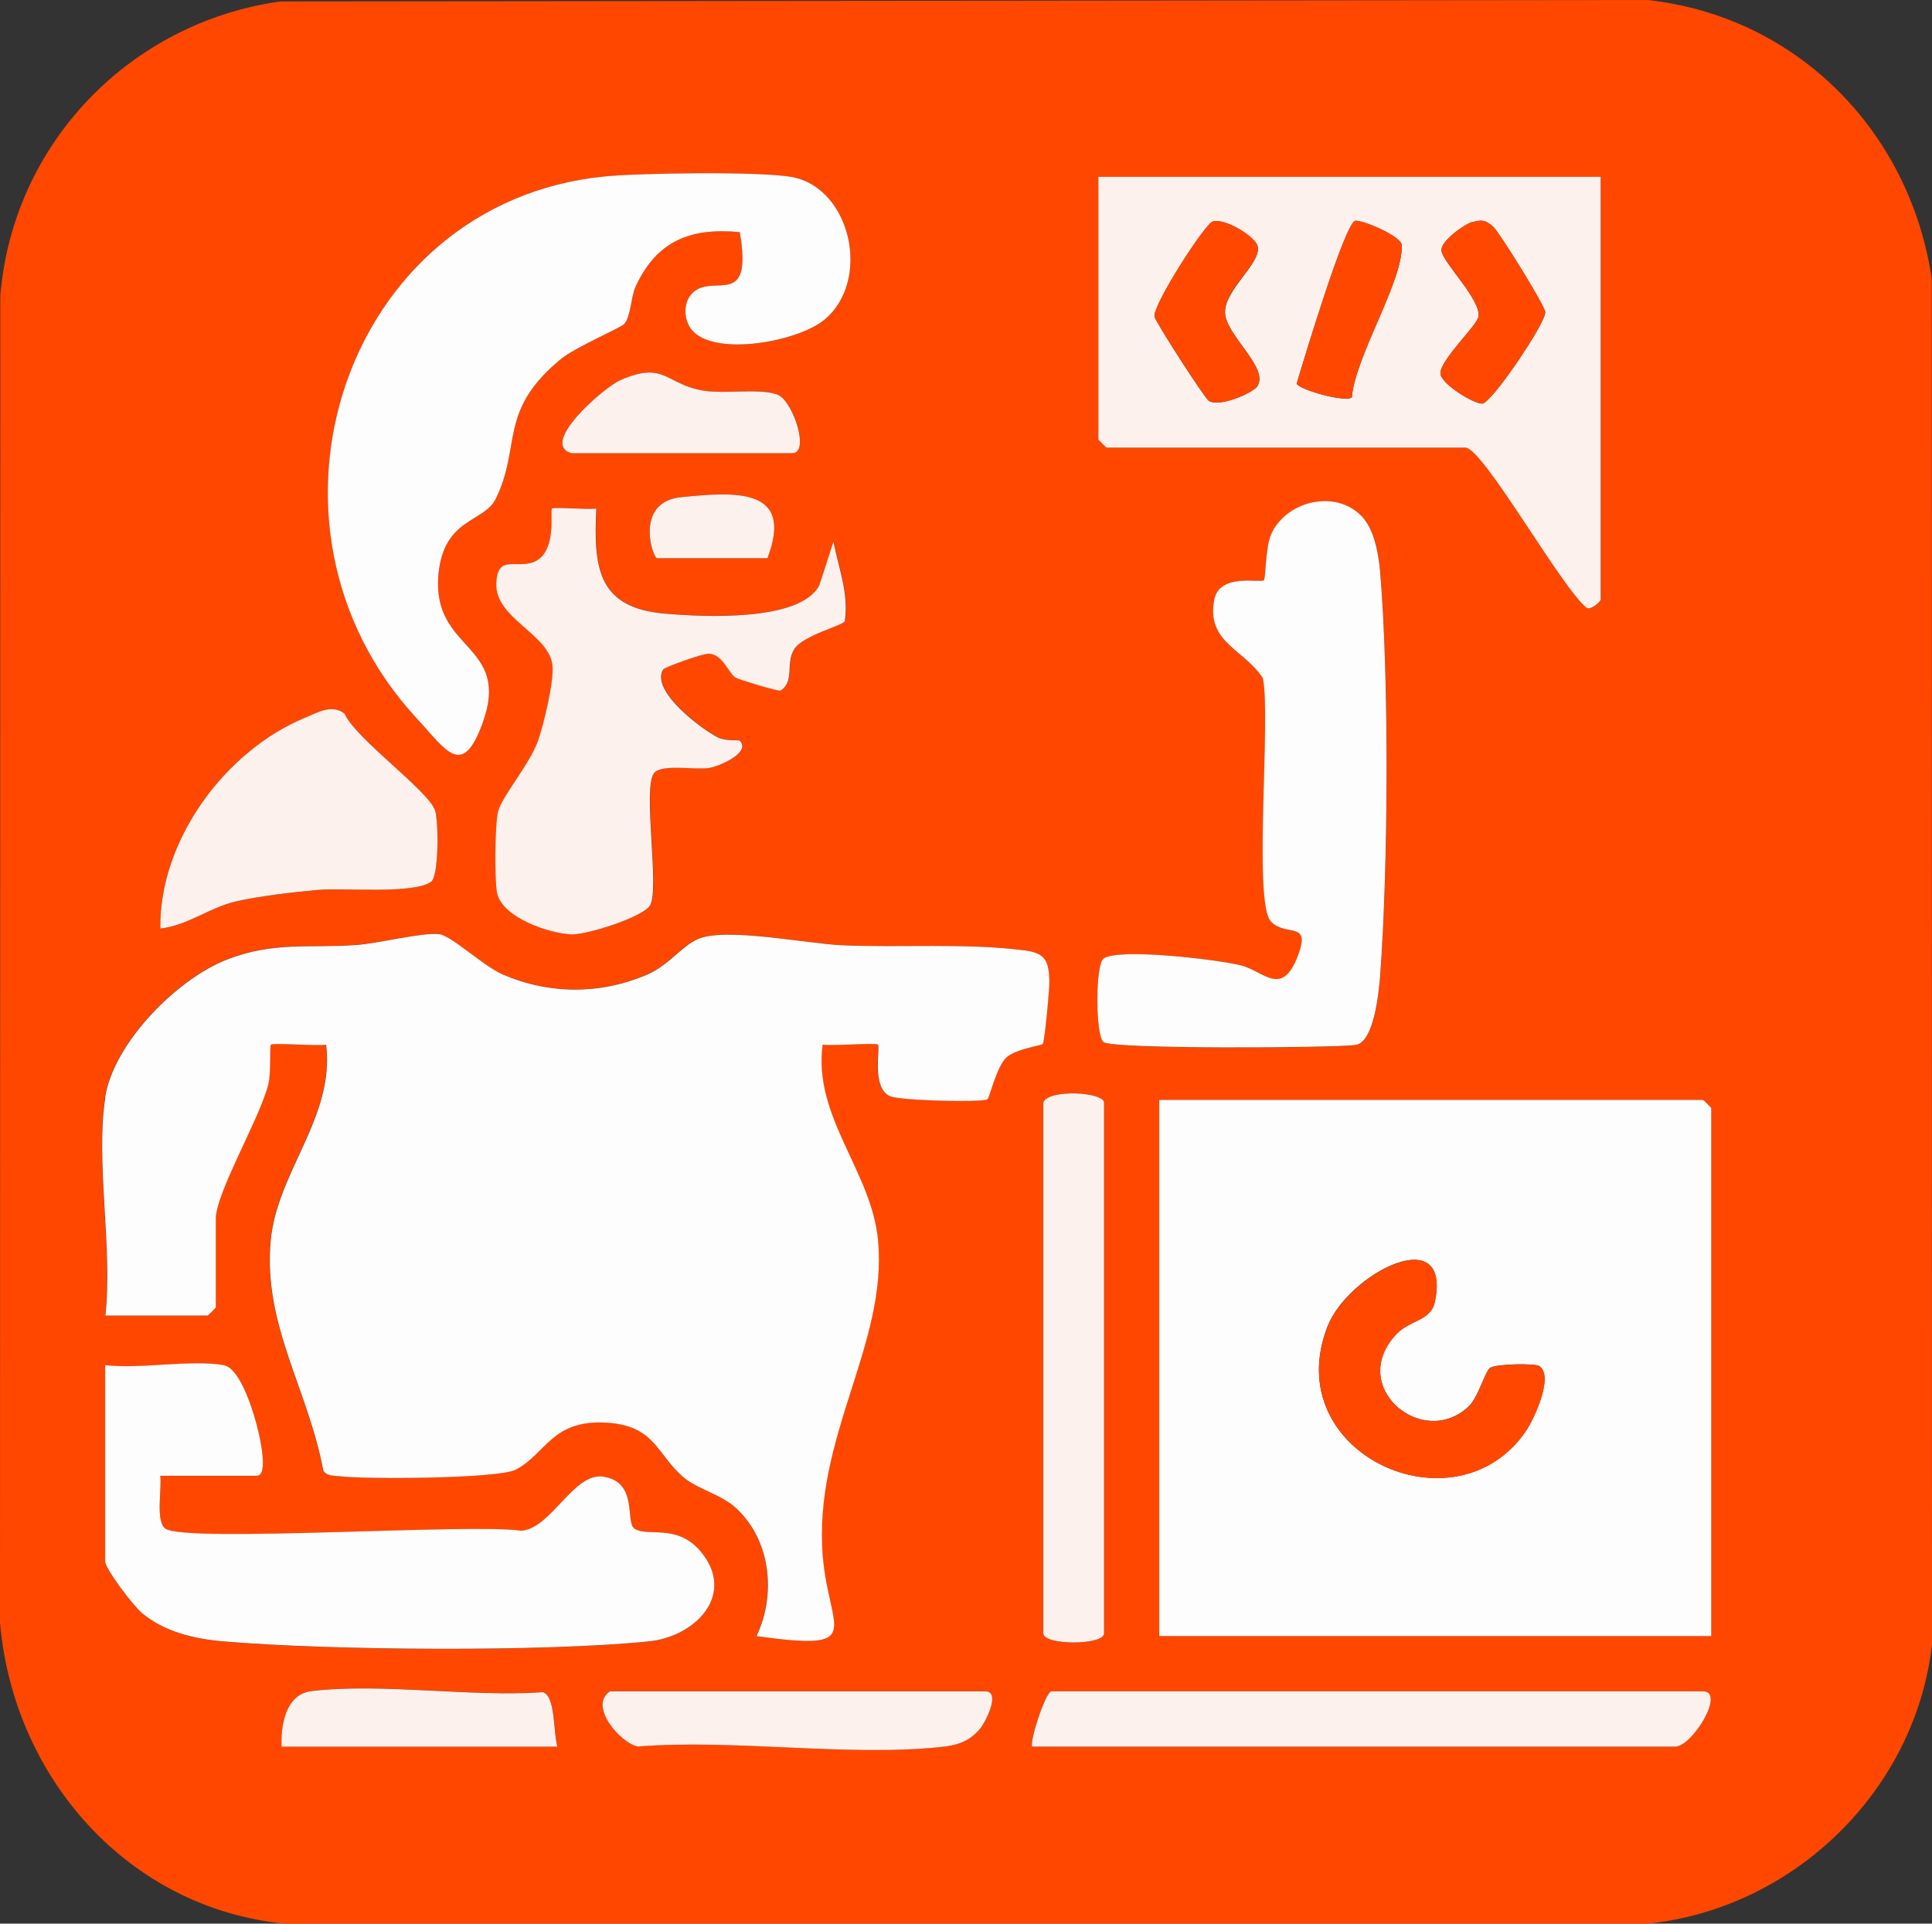 <?xml version="1.0" encoding="UTF-8"?>
<svg id="Capa_1" data-name="Capa 1" xmlns="http://www.w3.org/2000/svg" viewBox="0 0 174.59 173.86">
  <rect x="0" y="0" width="174.59" height="173.86" fill="#333333" stroke="none"/>
  <defs>
    <style>
      .cls-1 {
        fill: #fefdfd;
      }

      .cls-2 {
        fill: #fcf1ed;
      }

      .cls-3 {
        fill: #ff4700;
      }
    </style>
  </defs>
  <path class="cls-3" d="M25.34.13l123.54-.13c13.5,1.47,23.73,11.88,25.69,25.22l.02,123.41c-1.52,13.24-12.5,23.86-25.68,25.23H25.69c-14.18-1.43-24.5-13.26-25.69-27.23L.03,26.73C1.15,12.96,11.77,2.02,25.34.13ZM62.52,29.82c2.04,2.45,9.59,1.08,11.99-.93,4.27-3.57,2.37-11.91-2.94-12.89-2.86-.53-13.78-.37-16.96-.05-23.52,2.34-33.15,31.49-16.94,48.99,2.64,2.85,4.09,5.47,5.93.44,2.66-7.29-4.6-6.46-3.98-13.43.46-5.17,4.1-4.7,5.17-6.85,2.36-4.75.18-7.92,5.86-12.62,1.36-1.12,5.45-2.84,5.77-3.21.62-.73.59-2.44,1.05-3.44,1.89-4.05,4.9-5.29,9.38-4.85,1.21,7.06-2.38,3.68-4.25,5.48-.88.85-.86,2.44-.08,3.36ZM144.65,15.98h-45.38v23.73c0,.05.7.75.75.75h32.42c1.58,0,8.82,12.91,10.98,14.49.42.19,1.24-.59,1.24-.75V15.98ZM51.64,40.96h19.95c1.62,0,.14-4.58-1.24-5.25s-4.72-.11-6.61-.38c-3.59-.52-3.58-2.79-7.71-.96-1.44.64-7.36,5.73-4.39,6.59ZM69.34,50.45c2.47-6.45-2.99-5.99-7.76-5.52-4.33.43-2.58,5.52-2.22,5.52h9.97ZM123.03,46.63c-2.35-2.4-6.81-1.38-8.17,1.71-.48,1.1-.49,3.96-.63,4.11-.28.28-4.02-.7-4.49,1.76-.74,3.87,2.68,4.45,4.39,7.09.75,3.48-.91,20.29.73,22,1.36,1.42,3.61-.09,2.48,2.98-1.46,3.97-2.97,1.54-5.19.98s-11.02-1.59-12.41-.62c-.76.53-.74,7.04,0,7.56.93.65,20.46.53,22.74.26,1.68-.2,2.13-4.7,2.25-6.26.73-9.73.82-26.84,0-36.51-.14-1.62-.53-3.87-1.69-5.05ZM53.89,45.95c-.73.12-3.84-.16-3.99,0-.19.2.53,4.19-1.84,4.9-1.57.47-3.08-.66-3.19,1.85-.14,3.21,4.84,4.62,5.08,7.48.12,1.45-.79,5.26-1.3,6.74-.72,2.08-3.25,5.04-3.61,6.38-.3,1.12-.33,6.19-.11,7.36.43,2.28,4.76,3.72,6.74,3.78,1.37.05,6.49-1.57,7.1-2.63.87-1.52-.67-10.48.33-11.91.63-.91,3.71-.3,4.99-.5.95-.15,3.83-1.41,2.78-2.47-.07-.07-1.28.05-1.95-.28-1.47-.72-6.16-4.25-4.97-6.16.12-.19,3.54-1.45,4.12-1.42,1.3.05,1.79,1.83,2.46,2.18.39.2,3.81,1.23,4.03,1.16,1.31-.86.42-2.45,1.25-3.77s4.45-2.12,4.56-2.52c.35-2.59-.56-4.73-1.03-7.18l-1.28,3.95c-1.73,3.33-10.58,2.84-13.94,2.56-6.06-.51-6.48-4.08-6.21-9.51ZM14.49,83.92c2.41-.26,4.41-1.88,6.79-2.44,2.1-.49,5.23-.84,7.43-1.05s8.62.4,10.24-.73c.71-.5.67-5.41.38-6.41-.53-1.79-7.14-6.44-8.2-8.8-1.15-.87-2.38-.11-3.52.36-7.27,2.99-13.24,11.14-13.12,19.07ZM9.5,99.16c-.91,5.75.68,13.73,0,19.73h9.23c.05,0,.75-.7.75-.75v-7.99c0-2.37,4.02-9.15,4.76-12.21.24-.98.1-3.4.22-3.53.18-.18,4.15.13,4.99,0,.81,6.52-4.44,11.48-5.01,17.72-.7,7.61,3.41,13.48,4.75,20.76.37.55.93.45,1.47.52,2.36.29,14.34.23,15.92-.59,2.72-1.4,3.17-4.44,7.97-4.26s4.74,2.98,7.32,5.05c1.24,1,3.38,1.48,4.72,2.77,3.07,2.95,3.52,7.76,1.75,11.48,10.02,1.4,6.54-.44,5.99-7.25-.86-10.75,5.86-19.09,5-28.49-.57-6.27-5.89-11.18-5.01-17.72.84.13,4.82-.18,4.99,0,.25.26-.63,3.93,1.11,4.67.95.4,8.32.58,8.8.27.17-.11.84-2.97,1.71-3.78.83-.76,3.17-1.07,3.28-1.21.18-.22.63-5.05.6-5.7-.06-1.83-.38-2.53-2.27-2.77-5.32-.67-11.16-.22-16.5-.46-3.16-.14-10.49-1.65-12.99-.56-1.52.66-2.6,2.38-4.71,3.27-4.16,1.75-8.74,1.72-12.89-.05-1.79-.76-4.71-3.57-5.82-3.67-1.62-.14-5.54.85-7.47.99-4.24.29-7.43-.33-11.66,1.31-4.54,1.75-10.25,7.55-11.02,12.44ZM94.28,99.66v47.96c0,1.1,5.49,1.1,5.49,0v-47.96c0-.98-5.1-1.25-5.49,0ZM154.63,147.87v-47.71c0-.05-.7-.75-.75-.75h-49.13v48.46h49.87ZM20.22,123.39c-3.11-.52-7.46.38-10.72,0v17.73c0,.68,2.54,4.02,3.32,4.67,2.06,1.73,4.78,2.34,7.41,2.57,9.56.82,28.94.96,38.39,0,4.28-.43,7.95-4.3,4.67-8.16-2.13-2.52-4.76-1.26-5.95-2.03-.88-.58.38-4.2-2.82-4.7-2.68-.42-4.69,4.67-7.4,4.89-4.35-.69-30.33,1.1-32.17-.19-.92-.64-.31-3.59-.47-4.78h8.73c1.06,0,.29-3.34.11-4.11-.35-1.47-1.58-5.63-3.1-5.88ZM50.39,157.86c-.4-1.23-.16-4.54-1.31-4.93-6.57.46-14.51-.85-20.91-.1-2.34.27-2.8,3.07-2.71,5.02h24.94ZM55.13,152.86c-1.98,1.32.95,4.69,2.51,4.98,8.73-.68,18.9.95,27.45.04,1.4-.15,2.45-.47,3.42-1.57.58-.67,1.97-3.46.54-3.46h-33.91ZM93.28,157.86h58.1c1.53,0,4.6-5,2.49-5h-58.85c-.55,0-2.04,4.71-1.75,5Z"/>
  <path class="cls-1" d="M9.5,99.16c.77-4.89,6.48-10.68,11.02-12.44,4.24-1.64,7.42-1.01,11.66-1.31,1.93-.13,5.85-1.13,7.47-.99,1.11.1,4.03,2.91,5.82,3.67,4.15,1.78,8.73,1.8,12.89.05,2.11-.89,3.19-2.61,4.71-3.27,2.49-1.09,9.82.42,12.99.56,5.34.24,11.18-.22,16.5.46,1.89.24,2.21.93,2.27,2.77.02.64-.42,5.48-.6,5.7-.11.13-2.45.45-3.28,1.21-.88.8-1.54,3.66-1.71,3.78-.48.31-7.85.13-8.8-.27-1.73-.73-.86-4.41-1.11-4.67-.18-.18-4.15.14-4.99,0-.88,6.54,4.44,11.45,5.01,17.72.86,9.4-5.86,17.74-5,28.49.55,6.81,4.03,8.65-5.99,7.25,1.77-3.72,1.32-8.54-1.75-11.48-1.34-1.29-3.48-1.77-4.72-2.77-2.58-2.08-2.57-4.87-7.32-5.05s-5.25,2.85-7.97,4.26c-1.59.82-13.56.88-15.92.59-.55-.07-1.11.03-1.47-.52-1.34-7.28-5.45-13.15-4.75-20.76.57-6.23,5.82-11.2,5.01-17.72-.84.13-4.82-.18-4.99,0-.12.13.01,2.55-.22,3.53-.74,3.06-4.76,9.85-4.76,12.21v7.99c0,.05-.7.75-.75.75h-9.23c.68-6-.91-13.98,0-19.73Z"/>
  <path class="cls-1" d="M154.63,147.87h-49.87v-48.46h49.13c.05,0,.75.7.75.75v47.71ZM139.09,123.46c-.41-.26-3.92-.19-4.43.16-.47.32-1.06,2.68-1.97,3.52-4.16,3.88-10.95-1.81-6.53-6.54,1.26-1.34,3.15-1.18,3.51-2.98,1.49-7.33-7.85-2.5-9.71,2.27-4.47,11.49,11.58,18.75,17.92,9.45.75-1.1,2.58-5.02,1.2-5.89Z"/>
  <path class="cls-2" d="M144.65,15.98v38.22c0,.15-.82.93-1.24.75-2.16-1.58-9.39-14.49-10.98-14.49h-32.42c-.05,0-.75-.7-.75-.75V15.98h45.38ZM113.64,34.88c1.01-1.72-2.91-4.6-2.94-6.65s3.26-4.42,2.96-5.94c-.18-.9-3.02-2.62-4.08-2.26-.71.23-5.41,7.55-5.25,8.58.07.46,4.53,7.38,4.91,7.62,1,.62,4.06-.77,4.4-1.34ZM122.16,35.91c.31-3.71,4.6-10.44,4.52-13.73-.02-.83-3.48-2.27-4.19-2.23-.91.05-4.74,12.81-5.31,14.71.09.52,4.41,1.75,4.98,1.25ZM133.06,20.07c-.73.19-2.88,1.74-2.8,2.57.1,1.09,3.64,4.48,3.34,6.01-.16.81-3.42,3.85-3.43,5.09,0,.91,2.97,2.76,3.78,2.74s5.69-7.21,5.69-8.25c0-.57-4.19-7.29-4.71-7.74-.69-.6-.99-.64-1.87-.41Z"/>
  <path class="cls-1" d="M62.52,29.82c-.77-.93-.8-2.52.08-3.36,1.87-1.8,5.47,1.57,4.25-5.48-4.47-.43-7.48.8-9.38,4.85-.47.99-.44,2.71-1.05,3.44-.32.37-4.41,2.09-5.77,3.21-5.68,4.7-3.5,7.87-5.86,12.62-1.07,2.15-4.71,1.69-5.17,6.85-.62,6.98,6.64,6.15,3.98,13.43-1.84,5.04-3.29,2.41-5.93-.44-16.22-17.5-6.58-46.65,16.94-48.99,3.18-.32,14.1-.48,16.96.05,5.31.98,7.21,9.32,2.94,12.89-2.4,2-9.95,3.38-11.99.93Z"/>
  <path class="cls-1" d="M20.22,123.39c1.53.26,2.76,4.41,3.1,5.88.18.76.95,4.11-.11,4.11h-8.73c.16,1.18-.45,4.14.47,4.78,1.84,1.29,27.82-.5,32.17.19,2.71-.22,4.72-5.3,7.4-4.89,3.2.5,1.94,4.12,2.82,4.7,1.19.78,3.81-.48,5.95,2.03,3.28,3.87-.39,7.73-4.67,8.16-9.44.96-28.83.82-38.39,0-2.63-.22-5.35-.84-7.41-2.57-.78-.65-3.32-3.99-3.32-4.67v-17.73c3.26.38,7.61-.52,10.72,0Z"/>
  <path class="cls-1" d="M123.03,46.63c1.16,1.18,1.55,3.44,1.69,5.05.82,9.66.73,26.77,0,36.51-.12,1.57-.57,6.07-2.25,6.26-2.28.27-21.81.39-22.74-.26-.74-.52-.76-7.03,0-7.56,1.39-.97,10.29.09,12.41.62s3.72,2.99,5.19-.98c1.13-3.07-1.12-1.56-2.48-2.98-1.63-1.71.02-18.52-.73-22-1.72-2.64-5.13-3.22-4.39-7.09.47-2.45,4.21-1.48,4.49-1.76.15-.15.15-3.01.63-4.11,1.36-3.09,5.82-4.11,8.17-1.71Z"/>
  <path class="cls-2" d="M53.89,45.95c-.27,5.43.16,9,6.21,9.51,3.36.29,12.21.77,13.94-2.56l1.28-3.95c.47,2.45,1.38,4.58,1.03,7.18-.11.4-3.76,1.26-4.56,2.52-.84,1.32.06,2.91-1.25,3.77-.23.07-3.65-.96-4.03-1.16-.67-.35-1.16-2.13-2.46-2.18-.58-.02-4.01,1.24-4.12,1.42-1.19,1.92,3.5,5.44,4.97,6.16.67.33,1.88.21,1.95.28,1.06,1.05-1.82,2.32-2.78,2.47-1.28.2-4.36-.41-4.99.5-1,1.44.54,10.39-.33,11.91-.61,1.06-5.73,2.68-7.1,2.63-1.98-.07-6.3-1.51-6.74-3.78-.22-1.17-.19-6.25.11-7.36.35-1.34,2.88-4.29,3.61-6.38.51-1.48,1.43-5.29,1.3-6.74-.24-2.87-5.22-4.27-5.08-7.48.11-2.52,1.61-1.39,3.19-1.85,2.38-.71,1.65-4.69,1.84-4.9.15-.16,3.26.12,3.99,0Z"/>
  <path class="cls-2" d="M14.49,83.92c-.12-7.94,5.85-16.09,13.12-19.07,1.14-.47,2.37-1.23,3.52-.36,1.06,2.36,7.67,7.01,8.2,8.8.3,1,.34,5.91-.38,6.41-1.62,1.14-7.98.52-10.24.73s-5.33.56-7.43,1.05c-2.38.56-4.37,2.18-6.79,2.44Z"/>
  <path class="cls-2" d="M93.28,157.86c-.3-.28,1.19-5,1.75-5h58.85c2.11,0-.97,5-2.49,5h-58.1Z"/>
  <path class="cls-2" d="M94.28,99.66c.39-1.25,5.49-.98,5.49,0v47.96c0,1.1-5.49,1.1-5.49,0v-47.96Z"/>
  <path class="cls-2" d="M55.13,152.86h33.91c1.43,0,.05,2.79-.54,3.46-.97,1.1-2.02,1.42-3.42,1.57-8.55.9-18.72-.73-27.45-.04-1.55-.3-4.49-3.67-2.51-4.98Z"/>
  <path class="cls-2" d="M50.39,157.86h-24.94c-.09-1.96.37-4.75,2.71-5.02,6.4-.75,14.34.56,20.91.1,1.16.39.91,3.69,1.31,4.93Z"/>
  <path class="cls-2" d="M51.64,40.96c-2.96-.85,2.95-5.95,4.39-6.59,4.12-1.83,4.11.45,7.71.96,1.88.27,5.27-.27,6.61.38s2.86,5.25,1.24,5.25h-19.95Z"/>
  <path class="cls-2" d="M69.34,50.45h-9.97c-.37,0-2.11-5.1,2.22-5.52,4.77-.47,10.23-.93,7.76,5.52Z"/>
  <path class="cls-3" d="M139.09,123.46c1.38.88-.45,4.79-1.2,5.89-6.34,9.3-22.39,2.04-17.92-9.45,1.86-4.77,11.2-9.59,9.71-2.27-.37,1.79-2.25,1.63-3.51,2.98-4.42,4.72,2.37,10.42,6.53,6.54.9-.84,1.5-3.21,1.97-3.52.51-.35,4.02-.42,4.43-.16Z"/>
  <path class="cls-3" d="M113.64,34.88c-.34.58-3.4,1.97-4.4,1.34-.38-.24-4.84-7.16-4.91-7.62-.17-1.04,4.54-8.35,5.25-8.58,1.07-.35,3.91,1.37,4.08,2.26.3,1.52-3,3.81-2.96,5.94s3.95,4.93,2.94,6.65Z"/>
  <path class="cls-3" d="M133.06,20.07c.88-.23,1.18-.19,1.87.41.52.45,4.71,7.17,4.71,7.74,0,1.04-4.86,8.23-5.69,8.25s-3.78-1.83-3.78-2.74c0-1.23,3.27-4.27,3.43-5.09.3-1.53-3.24-4.92-3.34-6.01-.08-.82,2.07-2.38,2.8-2.57Z"/>
  <path class="cls-3" d="M122.16,35.91c-.57.5-4.89-.73-4.98-1.25.57-1.9,4.39-14.66,5.31-14.71.71-.04,4.16,1.4,4.19,2.23.09,3.29-4.21,10.02-4.52,13.73Z"/>
</svg>